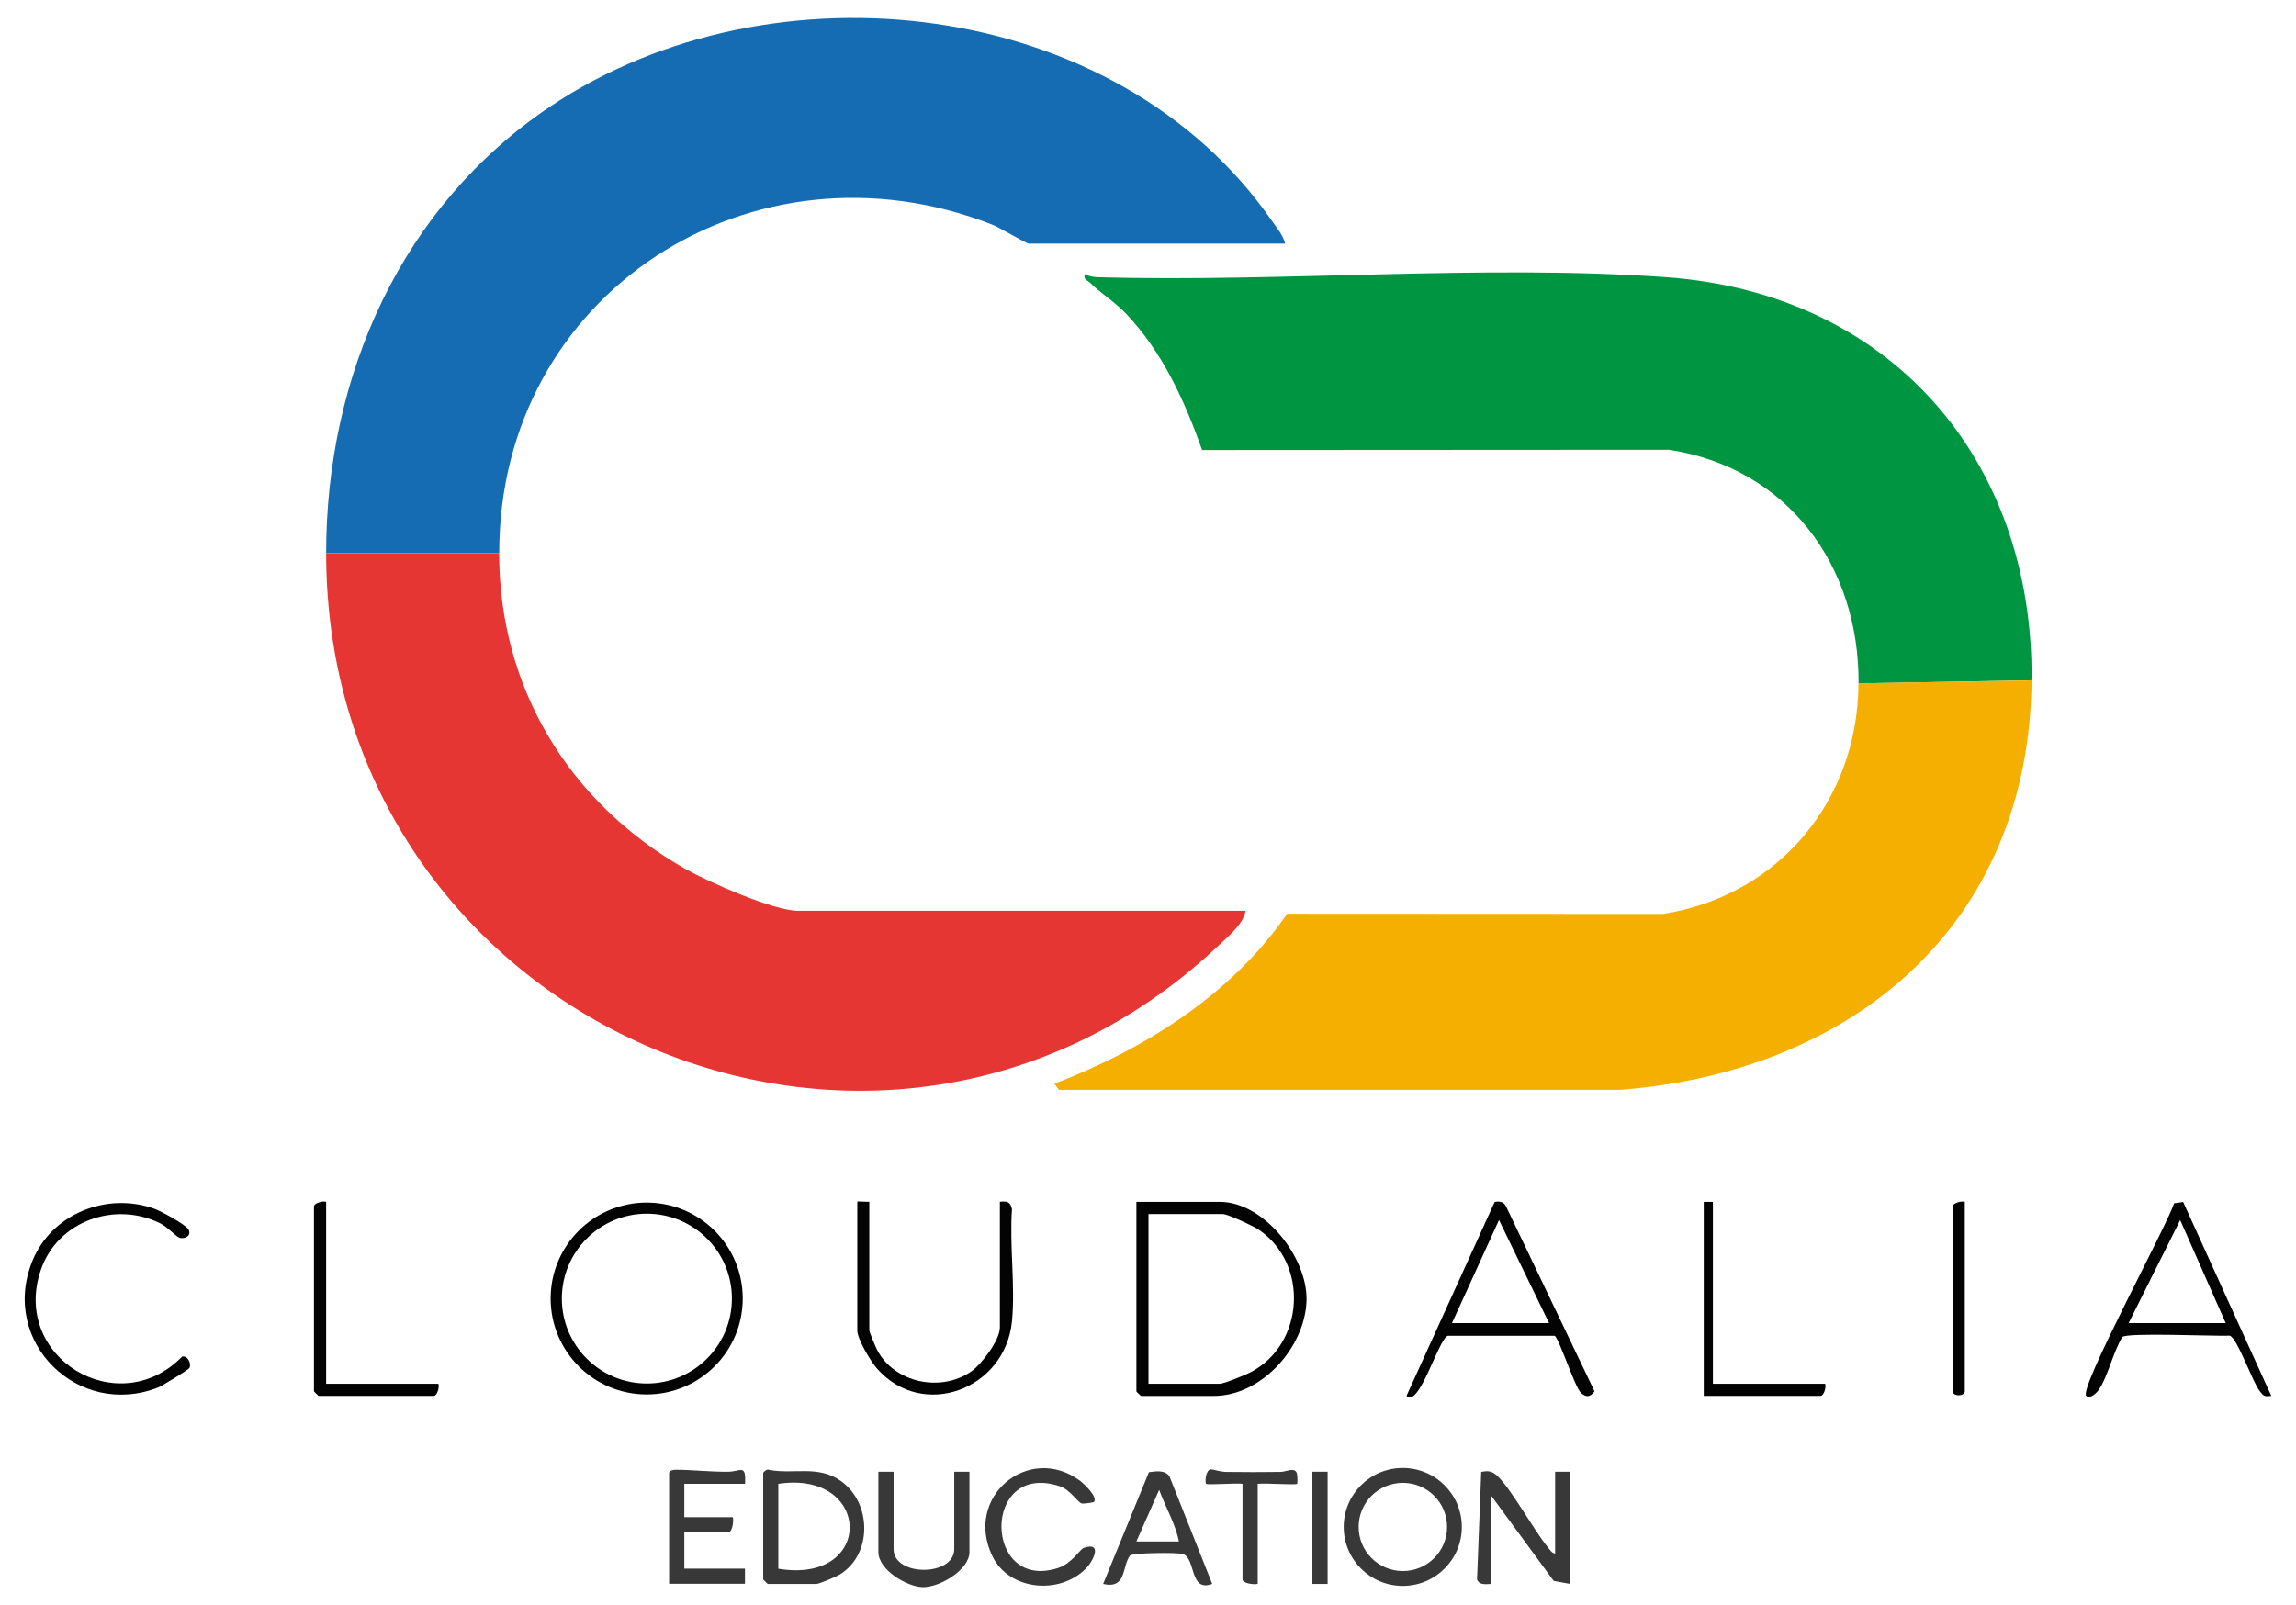 <?xml version="1.0" encoding="UTF-8"?><svg id="Capa_1" xmlns="http://www.w3.org/2000/svg" viewBox="0 0 258.15 180.5"><defs><style>.cls-1{fill:#030304;}.cls-2{fill:#f4af01;}.cls-3{fill:#156cb2;}.cls-4{fill:#393838;}.cls-5{fill:#e53634;}.cls-6{fill:#009641;}</style></defs><path class="cls-3" d="M36.67,62.19c0-19.96,8.46-39.03,25.28-50.27C86.84-4.71,125.57-.4,143.06,24.91c.51.74,1.26,1.61,1.43,2.49h-28.83c-.23,0-3.3-1.82-4.03-2.11-26.88-10.58-55.5,7.6-55.5,36.89h-19.45Z"/><path class="cls-5" d="M56.12,62.19c0,15.16,7.87,28.1,20.92,35.52,2.58,1.46,9.94,4.72,12.68,4.72h50.33c-.28,1.54-1.95,2.87-3.07,3.93-38.03,35.89-100.3,8.7-100.31-44.16h19.45Z"/><path class="cls-6" d="M228.42,76.51l-19.45.34c.07-13.21-7.95-24.22-21.31-26.27l-52.5.03c-1.98-5.57-4.46-11.03-8.58-15.36-1.27-1.33-2.8-2.24-4.04-3.47-.31-.3-.74-.3-.57-.96.51.26.94.34,1.51.36,20.79.57,43.35-1.47,63.82-.01,25.18,1.8,41.35,20.42,41.12,45.35Z"/><path class="cls-2" d="M228.42,76.51c-.26,27.41-19.94,43.99-46.22,46.05h-63.14s-.51-.69-.51-.69c10.12-3.86,19.97-10.06,26.17-19.11l42.25.02c13.04-2.02,21.93-12.82,21.99-25.93l19.45-.34Z"/><path class="cls-1" d="M127.77,135.16h9.38c4.97,0,9.88,6.26,9.75,11.09-.15,5.24-5.04,10.74-10.43,10.74h-8.19s-.51-.48-.51-.51v-21.31ZM129.13,155.62h8.02c.46,0,2.89-1,3.47-1.3,6.06-3.17,6.57-12.19.91-16.03-.59-.4-3.5-1.76-4.04-1.76h-8.36v19.1Z"/><path class="cls-1" d="M83.51,146.03c0,5.96-4.84,10.79-10.8,10.79s-10.8-4.83-10.8-10.79,4.84-10.79,10.8-10.79,10.8,4.83,10.8,10.79ZM82.29,146.04c0-5.28-4.28-9.55-9.56-9.55s-9.56,4.28-9.56,9.55,4.28,9.55,9.56,9.55,9.56-4.28,9.56-9.55Z"/><path class="cls-1" d="M174.8,150.22h-12c-1.06.29-3.22,8.18-4.66,6.76l9.91-21.81c.59-.1,1.05-.02,1.3.54l9.93,20.76c-.49.65-.92.72-1.53.17-.67-.61-2.45-6.11-2.95-6.42ZM174.17,148.8l-5.63-11.6-5.29,11.6h10.92Z"/><path class="cls-1" d="M245.46,135.17l9.91,21.81c-.77.11-.88.02-1.32-.56-.81-1.06-2.49-5.91-3.34-6.21-1.58.08-11.69-.38-12.09.16-1.02,1.62-1.67,4.65-2.74,6.05-.32.41-.96.9-1.32.56-.85-.84,9.11-19.17,9.88-21.66l1.02-.15ZM250.25,148.8l-5.12-11.59-5.8,11.59h10.92Z"/><path class="cls-1" d="M97.74,135.16v14.49c0,.12.73,1.89.89,2.18,1.94,3.69,7.14,4.77,10.55,2.42,1.17-.81,3.24-3.53,3.24-4.95v-14.15c.82-.09,1.21,0,1.36.85-.29,4.06.39,8.62,0,12.61-.76,7.64-10.04,11.15-15.18,5.29-.7-.79-2.21-3.31-2.21-4.27v-14.49c0-.07,1.12.05,1.36,0Z"/><path class="cls-4" d="M164.36,171.72c0,3.66-2.97,6.63-6.64,6.63s-6.64-2.97-6.64-6.63,2.97-6.63,6.64-6.63,6.64,2.97,6.64,6.63ZM162.7,171.72c0-2.74-2.22-4.96-4.97-4.96s-4.97,2.22-4.97,4.96,2.22,4.96,4.97,4.96,4.97-2.22,4.97-4.96Z"/><path class="cls-4" d="M85.8,165.68c.04-.16.44-.53.7-.37,2.8.51,5.45-.56,8.01,1.22,3.52,2.45,3.6,8.26-.06,10.52-.43.27-2.33,1.08-2.67,1.08h-5.46s-.51-.48-.51-.51v-11.93ZM87.51,166.87v9.55c10.85,1.79,10.54-11.13,0-9.55Z"/><path class="cls-1" d="M21.27,153.87c-.1.18-3.04,1.99-3.47,2.16-9,3.54-17.82-5.09-14.18-14.17,2.14-5.35,8.36-7.83,13.7-5.94.77.27,3.47,1.75,3.84,2.3.44.66-.29,1.17-.97.98-.35-.1-1.36-1.22-2.15-1.61-5.13-2.57-11.59-.25-13.45,5.23-3.36,9.86,8.7,17.11,15.89,9.74.62-.14,1.09.79.8,1.32Z"/><path class="cls-4" d="M174.85,174.72v-9.21h1.71v12.62l-1.87-.34-7-9.55v9.89c-.64.01-1.34.17-1.62-.5l.47-12.09c.66-.15,1.12-.14,1.66.31,1.54,1.26,4.25,6.25,5.83,8.15.22.27.45.67.82.71Z"/><path class="cls-4" d="M122.99,168.92c-.05.05-1.22.22-1.38.16-.48-.17-1.3-1.56-2.46-1.94-8.8-2.9-8.62,11.94-.17,9.19,1.52-.49,2.46-2.11,2.86-2.25,2.14-.75,1.13,1.43.26,2.31-2.95,3.01-8.64,2.47-10.51-1.36-3.27-6.71,4.12-12.77,9.86-8.49.42.32,2.04,1.83,1.54,2.38Z"/><path class="cls-4" d="M83.76,166.87h-6.82v3.75h5.46c.11.45-.06,1.7-.51,1.7h-4.95v4.09h6.82v1.7h-8.53v-12.45c0-.25.41-.37.7-.37,1.96,0,3.98.25,5.98.22,1.35-.02,1.99-.92,1.86,1.35Z"/><path class="cls-4" d="M136.3,178.12c-2.58,1-1.83-2.86-3.29-3.35-.62-.21-5.72-.14-5.95.16-.94,1.22-.35,3.81-3.03,3.2l5.15-12.57c.79-.1,1.85-.28,2.32.5l4.8,12.08ZM132.55,173.35c-.39-1.99-1.52-3.88-2.22-5.8l-2.56,5.8h4.78Z"/><path class="cls-4" d="M100.47,165.51v8.7c0,3.11,6.82,3.11,6.82,0v-8.7h1.71v9.04c0,2-3.39,4-5.28,3.94-1.81-.06-4.96-1.97-4.96-3.94v-9.04h1.71Z"/><path class="cls-1" d="M36.67,135.16v20.46h12.62c.14.4-.15,1.36-.51,1.36h-12.97s-.51-.48-.51-.51v-20.8c0-.36.97-.65,1.36-.51Z"/><path class="cls-1" d="M192.59,135.16v20.46h12.62c.14.4-.15,1.36-.51,1.36h-13.14v-21.82h1.02Z"/><path class="cls-4" d="M139.71,166.87c-.65-.11-3.95.15-4.1,0s-.06-1.53.5-1.62c.16-.03,1.15.27,1.7.28,2.05.03,4.13.03,6.18,0,.6,0,1.61-.59,1.83.18.07.24.07,1.12.03,1.16-.15.16-3.75-.11-4.44,0v11.25c-.45.11-1.71-.06-1.71-.51v-10.74Z"/><path class="cls-1" d="M220.91,135.16v21.31c0,.59-1.36.59-1.36,0v-20.8c0-.36.97-.65,1.36-.51Z"/><rect class="cls-4" x="147.56" y="165.51" width="1.71" height="12.62"/></svg>